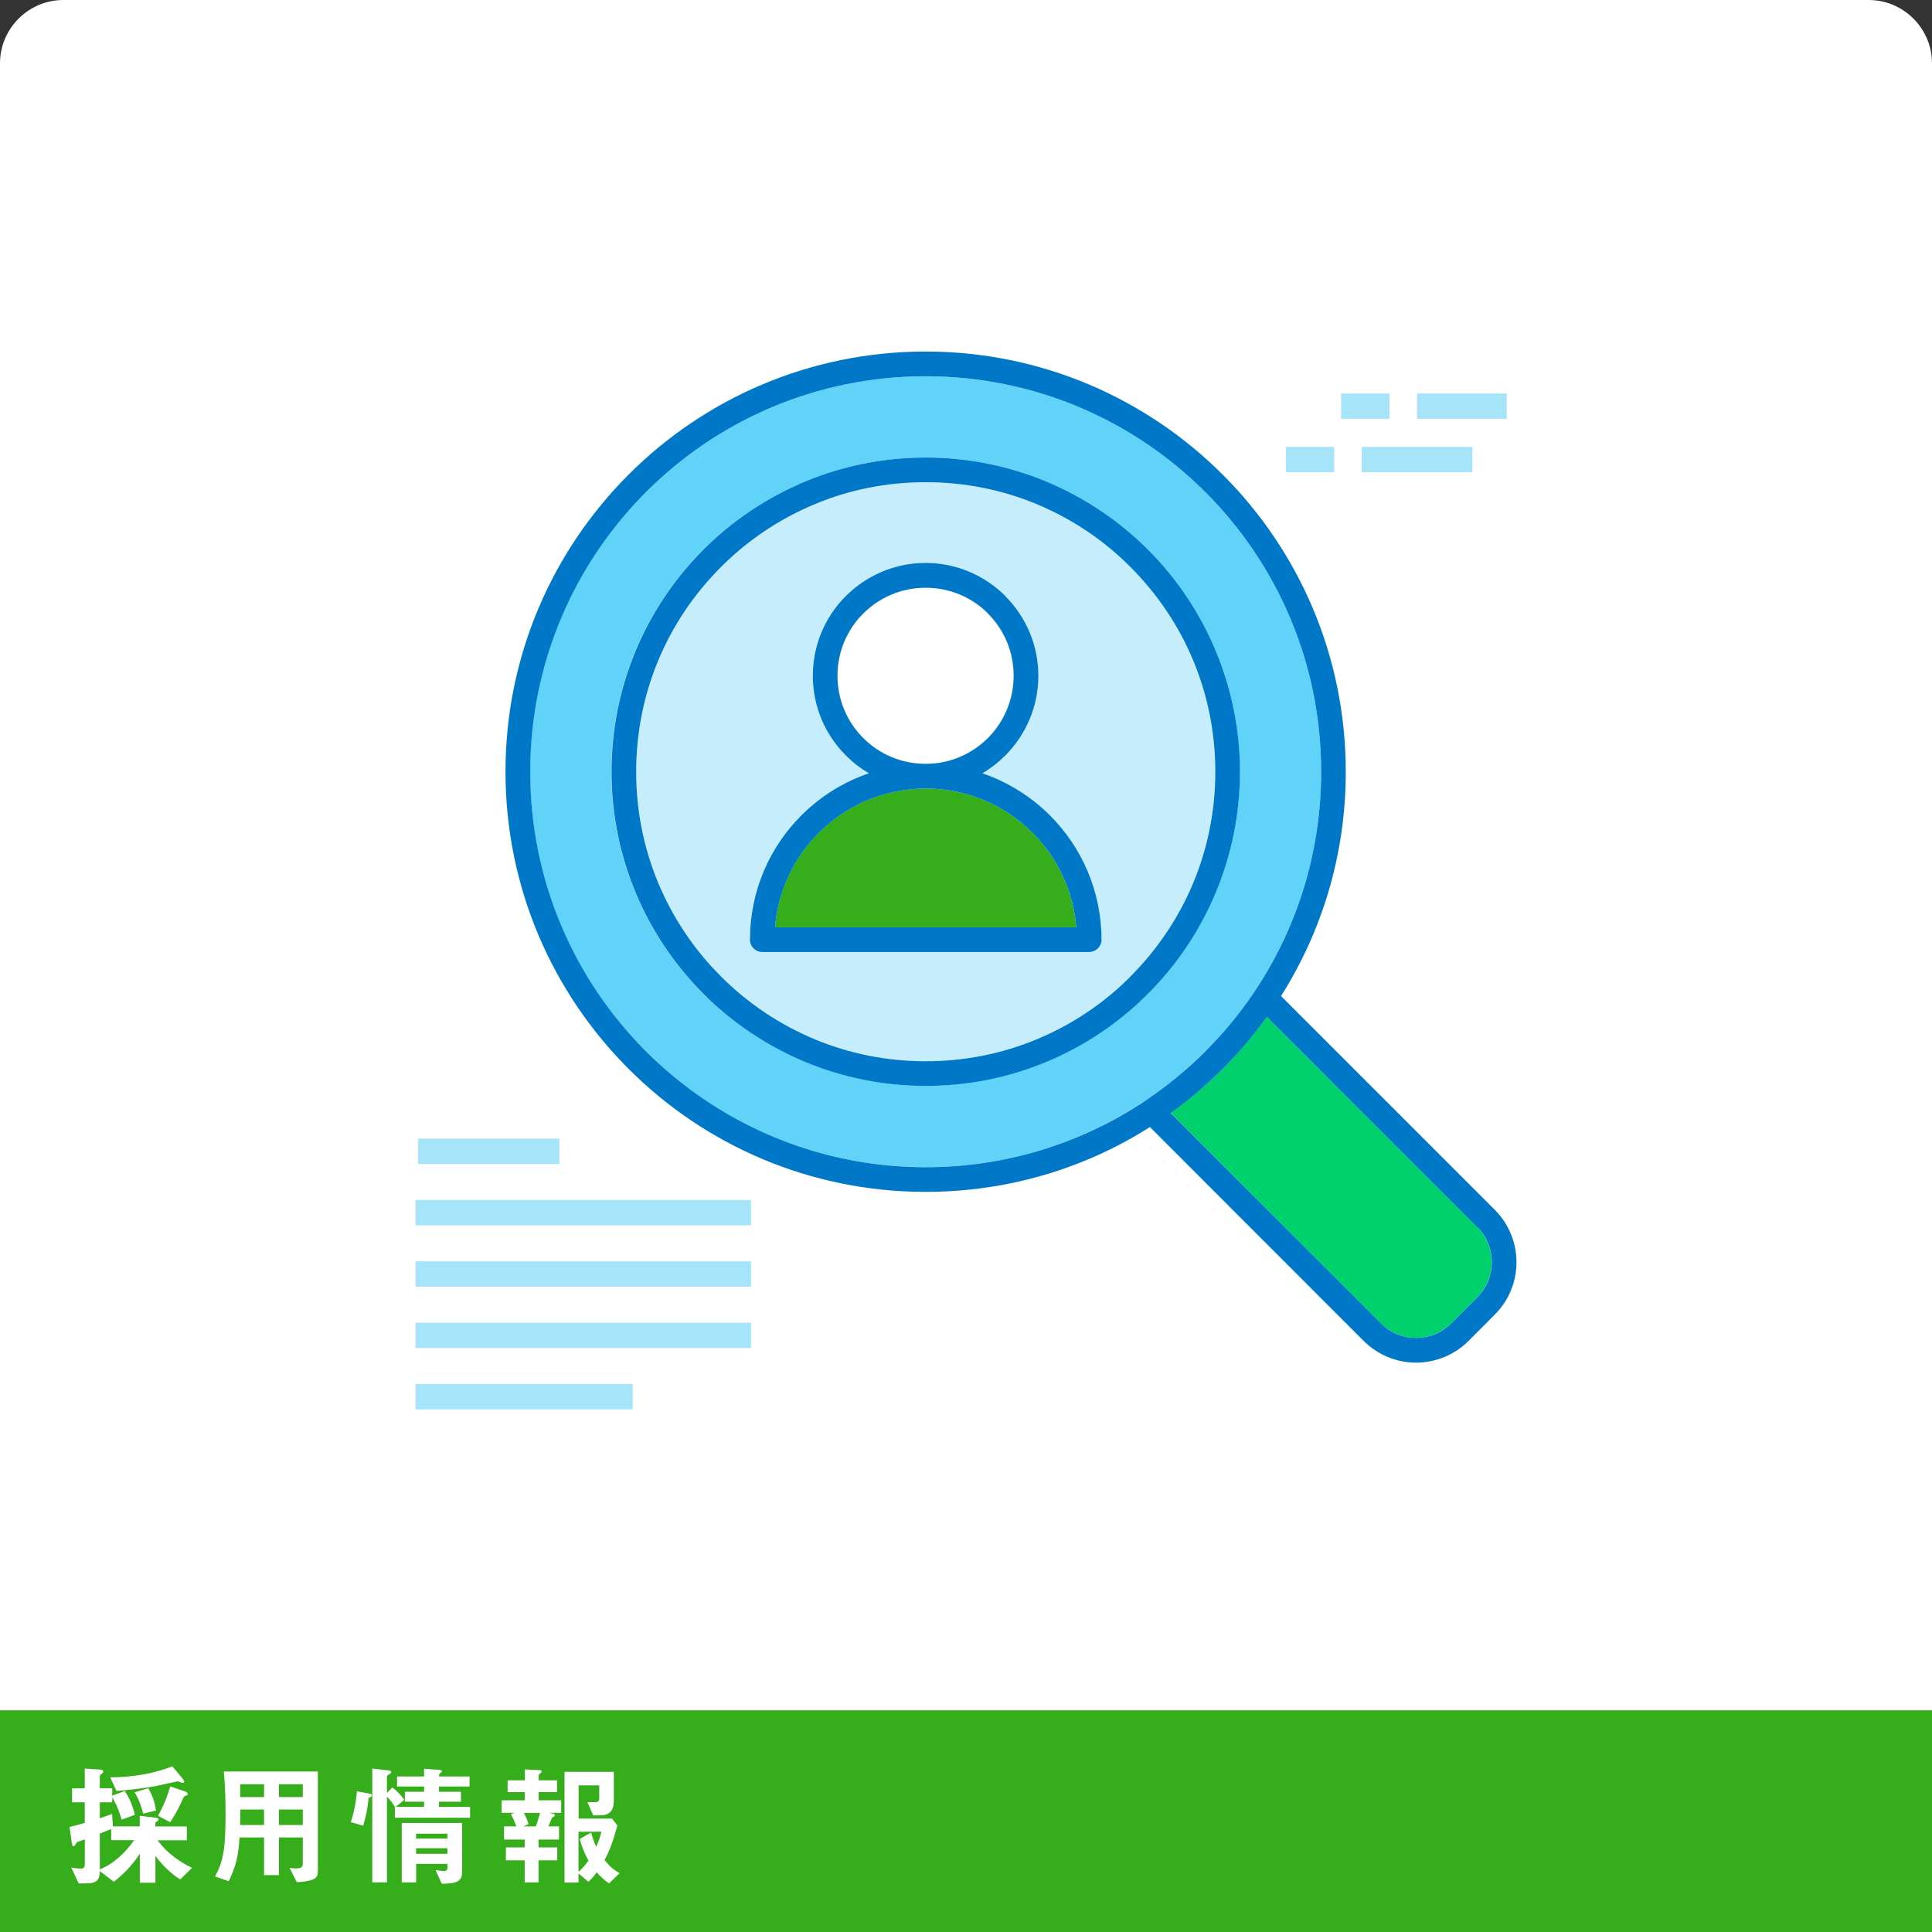 <?xml version="1.0" encoding="utf-8"?>
<!-- Generator: Adobe Illustrator 25.4.1, SVG Export Plug-In . SVG Version: 6.00 Build 0)  -->
<svg version="1.1" id="レイヤー_3" xmlns="http://www.w3.org/2000/svg" xmlns:xlink="http://www.w3.org/1999/xlink" x="0px"
	 y="0px" viewBox="0 0 289.75 289.75" style="enable-background:new 0 0 289.75 289.75;" xml:space="preserve">
<rect x="0" y="0" width="289.75" height="289.75" fill="#333333" stroke="none"/>
<style type="text/css">
	.st0{fill:#FFFFFF;}
	.st1{fill:#36AD1B;}
	.st2{fill-rule:evenodd;clip-rule:evenodd;fill:#00D16C;}
	.st3{fill-rule:evenodd;clip-rule:evenodd;fill:#61D2F8;}
	.st4{fill-rule:evenodd;clip-rule:evenodd;fill:#C6EDFC;}
	.st5{fill-rule:evenodd;clip-rule:evenodd;fill:#36AD1B;}
	.st6{fill-rule:evenodd;clip-rule:evenodd;fill:#FFFFFF;}
	.st7{fill-rule:evenodd;clip-rule:evenodd;fill:#0078C8;}
	.st8{fill:none;stroke:#A6E4FA;stroke-width:3.8;}
</style>
<g>
	<path class="st0" d="M280.25,0H9.5C4.28,0,0,4.27,0,9.5v280.25h289.75V9.5C289.75,4.27,285.48,0,280.25,0z"/>
</g>
<g>
	<rect y="256.5" class="st1" width="289.75" height="33.25"/>
</g>
<g>
	<path class="st0" d="M27.04,281.86c-1.31-0.77-2.68-2.1-3.73-3.53v4.03h-2.34V278c-1.19,1.86-2.62,3.23-3.91,4.21l-2.08-1.59
		c-0.06,1.11-0.24,1.84-2.04,1.84H11.8l-1.11-2.36c0.36,0.06,1.11,0.14,1.45,0.14c0.4,0,0.58-0.22,0.58-0.63v-3.75
		c-0.28,0.1-0.73,0.24-1.01,0.34c-0.12,0.04-0.2,0.1-0.36,0.38c-0.1,0.14-0.18,0.32-0.34,0.32c-0.12,0-0.2-0.18-0.24-0.5l-0.34-2.4
		c0.85-0.2,1.25-0.3,2.28-0.61v-3.09h-1.9v-2.1h1.9v-2.96l2.24,0.14c0.34,0.02,0.54,0.12,0.54,0.32c0,0.12-0.14,0.24-0.24,0.32
		c-0.22,0.16-0.28,0.26-0.28,0.34v1.84h1.86v1.11l1.88-0.71c0.81,1.21,1.25,2.48,1.53,3.57l-2,0.73c-0.52-1.86-1.13-2.88-1.41-3.35
		v0.75h-1.86v2.4c0.99-0.34,1.33-0.46,1.84-0.65l0.12,1.86h4.03v-1.59l2.32,0.28c0.34,0.04,0.5,0.1,0.5,0.24
		c0,0.16-0.12,0.24-0.24,0.32c-0.22,0.16-0.24,0.18-0.24,0.28v0.48h4.72V276h-4.38c1.63,2.22,3.85,3.51,5.16,4.13L27.04,281.86z
		 M16.68,275.98v-1.69c-0.75,0.32-1.31,0.54-1.71,0.69v5.38c2.28-0.93,3.99-2.72,5.14-4.38H16.68z M27.37,267.39
		c-0.1,0-0.6-0.24-0.71-0.24c-0.1,0-2.86,0.63-3.39,0.73c-1.92,0.34-3.87,0.58-5.81,0.71l-0.93-2.04c1.98,0,3.97-0.2,5.91-0.62
		c0.89-0.2,2.08-0.5,3.41-1.03l1.57,1.88c0.14,0.18,0.2,0.34,0.2,0.42C27.61,267.38,27.43,267.39,27.37,267.39z M21.48,272
		c-0.52-1.88-0.93-2.62-1.29-3.19l2.06-0.63c0.71,1.29,0.97,2.2,1.15,3.35L21.48,272z M27.91,269.3c-0.28,0.06-0.3,0.1-0.46,0.44
		c-0.48,1.03-0.93,2.04-1.92,3.55l-1.83-0.97c0.83-1.47,1.41-2.94,1.83-4.4l2.24,0.75c0.24,0.08,0.38,0.2,0.38,0.38
		C28.15,269.2,28.05,269.26,27.91,269.3z"/>
	<path class="st0" d="M44.52,282.29l-1.09-2.16c0.3,0.06,0.63,0.08,0.91,0.08c0.81,0,1.07-0.16,1.07-0.71v-3.93h-3.57v5.65H39.6
		v-5.65h-3.67c-0.2,2.94-0.56,4.34-1.63,6.57l-2.06-0.73c1.31-2.24,1.59-4.52,1.59-9.48c0-2.08-0.08-4.17-0.26-6.25h14.1v14.76
		C47.67,281.48,47.65,282.07,44.52,282.29z M39.6,267.59h-3.59c0.02,0.71,0.02,1.19,0.02,1.92h3.57V267.59z M39.6,271.38h-3.55
		c-0.02,1.73-0.04,1.92-0.04,2.32h3.59V271.38z M45.41,267.59h-3.57v1.92h3.57V267.59z M45.41,271.38h-3.57v2.32h3.57V271.38z"/>
	<path class="st0" d="M55.28,269.62c-0.12,1.51-0.42,2.9-0.81,4.19l-1.86-0.54c0.73-2.2,0.87-4.03,0.91-4.62l1.84,0.34
		c0.38,0.06,0.4,0.18,0.4,0.28C55.75,269.48,55.51,269.56,55.28,269.62z M59.22,272.61V271c-0.26-0.46-0.5-0.81-1.19-1.57v12.87
		h-2.2v-17.06l2.5,0.28c0.14,0.02,0.34,0.06,0.34,0.24c0,0.2-0.16,0.26-0.28,0.32c-0.16,0.08-0.36,0.18-0.36,0.4v2.42l0.81-0.83
		c0.62,0.46,1.33,1.15,1.79,1.88l-1.29,1.03h4.26v-0.77h-2.88v-1.49h2.88v-0.79h-4.05v-1.51h4.05v-1.15l2.42,0.18
		c0.1,0,0.26,0.08,0.26,0.16c0,0.1-0.08,0.16-0.14,0.22c-0.26,0.2-0.3,0.28-0.3,0.59h4.58v1.51h-4.58v0.79h3.29v1.49h-3.29v0.77
		h4.66v1.63L59.22,272.61L59.22,272.61z M66.25,282.51l-0.93-2.06c0.75,0.14,1.07,0.16,1.21,0.16c0.44,0,0.58-0.2,0.58-0.52v-0.56
		h-4.7v2.78h-2.16v-8.91h9.05v7.52C69.28,282.39,67.91,282.49,66.25,282.51z M67.1,275.01h-4.7v0.73h4.7V275.01z M67.1,277.19h-4.7
		v0.83h4.7V277.19z"/>
	<path class="st0" d="M82.34,271.88l0.67,0.14c0.12,0.02,0.2,0.1,0.2,0.22c0,0.14-0.12,0.2-0.42,0.36
		c-0.26,0.67-0.42,1.03-0.54,1.31h1.59v1.98h-3.07v1.17h2.8V279h-2.8v3.31h-2.08V279h-2.82v-1.94h2.82v-1.17H75.6v-1.98h1.83
		c-0.32-0.87-0.48-1.19-0.79-1.83l0.5-0.2h-1.9V270h3.47v-1.23h-2.58V267h2.58v-1.63l2.28,0.1c0.18,0,0.24,0.12,0.24,0.2
		c0,0.1-0.06,0.18-0.12,0.22c-0.2,0.16-0.32,0.26-0.32,0.36V267h2.74v1.77h-2.74V270h3.37v1.88H82.34z M78.57,271.88
		c0.4,0.79,0.58,1.25,0.69,1.69l-0.77,0.34h1.86c0.14-0.32,0.28-0.71,0.65-2.02h-2.43V271.88z M91.34,282.47
		c-0.81-0.58-1.27-1.01-1.84-1.67c-0.38,0.52-0.63,0.83-1.25,1.43l-1.49-1.27v1.37h-2.1v-16.6h7.4v4.25c0,1.75-0.75,2.28-2.2,2.28
		h-0.89l-0.87-1.98h1.23c0.32,0,0.54-0.18,0.54-0.52v-2h-3.09v4.98h5l0.81,1.03c-0.71,2.66-1.23,3.87-1.92,5.2
		c0.75,0.91,1.25,1.37,2.24,1.96L91.34,282.47z M86.76,274.71v6.01c0.58-0.5,0.95-0.91,1.49-1.67c-0.67-1.25-0.99-2.14-1.31-3.25
		l1.73-0.97c0.18,0.75,0.36,1.29,0.75,2.14c0.38-0.85,0.58-1.45,0.77-2.26H86.76z"/>
</g>
<g>
	<g>
		<path class="st2" d="M221.57,184.05l-31.58-31.56c-1.99,2.78-4.21,5.38-6.62,7.81c-2.4,2.41-5.02,4.62-7.79,6.62l31.54,31.57l0,0
			c1.46,1.42,3.34,2.15,5.24,2.15c1.9,0,3.8-0.73,5.24-2.15l3.96-3.97l0,0c1.42-1.42,2.15-3.33,2.15-5.22
			c0-1.87-0.68-3.72-2.06-5.15L221.57,184.05z"/>
		<path class="st3" d="M171.63,165.16l0.06-0.05c3.28-2.19,6.3-4.67,9.06-7.44l0.06-0.05c0.67-0.67,1.3-1.33,1.9-2.01h0.02
			c0.46-0.49,0.9-1,1.33-1.5l0.06-0.1l0.05-0.05c8.71-10.32,13.97-23.66,13.97-38.22c0-16.39-6.65-31.21-17.37-41.94
			c-10.74-10.74-25.57-17.37-41.95-17.37c-16.37,0-31.21,6.64-41.93,17.37C86.14,84.54,79.5,99.35,79.5,115.74
			c0,16.37,6.63,31.21,17.39,41.93c10.72,10.73,25.55,17.37,41.93,17.37c12.13,0,23.39-3.64,32.77-9.87l0.02-0.01l0,0L171.63,165.16
			L171.63,165.16z M156.84,72.18c5.78,2.39,10.98,5.89,15.31,10.23c4.32,4.34,7.84,9.53,10.23,15.31
			c2.29,5.56,3.56,11.64,3.56,18.02c0,6.36-1.27,12.44-3.56,18c-2.4,5.78-5.91,10.99-10.23,15.31h-0.02
			c-4.34,4.34-9.53,7.84-15.3,10.24c-5.56,2.28-11.63,3.56-18.02,3.56c-6.36,0-12.46-1.28-18.02-3.56
			c-5.77-2.41-10.98-5.9-15.31-10.24l0,0c-4.34-4.34-7.84-9.53-10.23-15.31c-2.3-5.54-3.57-11.64-3.57-18
			c0-6.38,1.27-12.46,3.57-18.02c2.41-5.78,5.89-10.97,10.23-15.31s9.55-7.84,15.31-10.23c5.56-2.3,11.65-3.56,18.02-3.56
			C145.2,68.62,151.28,69.89,156.84,72.18z"/>
		<path class="st4" d="M169.54,85.03c-4.02-4.01-8.79-7.24-14.09-9.42c-5.11-2.12-10.72-3.29-16.62-3.29
			c-5.89,0-11.51,1.17-16.61,3.29c-5.31,2.18-10.09,5.41-14.09,9.42c-4.02,4-7.24,8.79-9.44,14.09c-2.11,5.11-3.28,10.72-3.28,16.63
			c0,5.89,1.17,11.51,3.28,16.61c2.2,5.3,5.42,10.09,9.42,14.09l0,0h0.02c4,4.01,8.78,7.24,14.09,9.42
			c5.1,2.14,10.72,3.29,16.61,3.29c5.91,0,11.51-1.16,16.62-3.29c5.31-2.19,10.09-5.42,14.09-9.42l0,0l0,0
			c3.99-4.02,7.22-8.79,9.42-14.09c2.12-5.11,3.27-10.72,3.27-16.61c0-5.91-1.15-11.51-3.27-16.63
			C176.76,93.81,173.53,89.03,169.54,85.03L169.54,85.03z M138.8,84.42c4.67,0,8.9,1.89,11.95,4.96h0.02l0,0v0.02
			c3.06,3.06,4.96,7.28,4.96,11.94c0,4.67-1.9,8.9-4.96,11.96v0.02c-1.03,1.01-2.18,1.92-3.43,2.66c3.84,1.3,7.3,3.48,10.11,6.32
			c4.78,4.77,7.73,11.35,7.73,18.64c0,1.01-0.82,1.85-1.85,1.85h-49.02c-1.03,0-1.85-0.84-1.85-1.85c0-7.28,2.94-13.87,7.71-18.64
			c2.83-2.82,6.29-5,10.13-6.32c-1.25-0.74-2.41-1.65-3.44-2.66v-0.02h-0.02h-0.02c-3.06-3.07-4.94-7.3-4.94-11.96
			c0-4.65,1.9-8.9,4.95-11.95C129.91,86.33,134.13,84.42,138.8,84.42z"/>
		<path class="st5" d="M154.84,124.9c-4.07-4.09-9.71-6.62-15.94-6.64h-0.08h-0.02h-0.08c-6.22,0.02-11.84,2.55-15.93,6.64
			c-3.69,3.69-6.11,8.64-6.56,14.17h45.18C160.96,133.54,158.54,128.59,154.84,124.9z"/>
		<path class="st6" d="M148.15,91.98c-2.38-2.38-5.68-3.85-9.34-3.85c-3.64,0-6.95,1.47-9.33,3.86c-2.4,2.39-3.87,5.7-3.87,9.34
			c0,3.66,1.47,6.95,3.86,9.36h0.02c2.36,2.36,5.64,3.85,9.25,3.86h0.08h0.02H139c3.58-0.05,6.81-1.52,9.17-3.86h0.01l0,0
			c2.39-2.41,3.86-5.7,3.86-9.36s-1.48-6.97-3.86-9.34L148.15,91.98z"/>
		<path class="st7" d="M169.54,85.04c-4-4.02-8.79-7.24-14.09-9.44c-5.11-2.12-10.72-3.28-16.62-3.28c-5.89,0-11.5,1.15-16.59,3.28
			c-5.31,2.2-10.09,5.41-14.11,9.44c-4.01,4.01-7.24,8.77-9.44,14.09c-2.11,5.1-3.28,10.7-3.28,16.61s1.17,11.51,3.28,16.61
			c2.22,5.32,5.43,10.1,9.44,14.09v0.02v-0.02c4,4.01,8.8,7.24,14.11,9.44c5.1,2.12,10.7,3.28,16.59,3.28
			c5.91,0,11.51-1.16,16.62-3.28c5.32-2.2,10.11-5.43,14.09-9.42l0,0v-0.02c4-4,7.24-8.79,9.44-14.09c2.11-5.1,3.28-10.7,3.28-16.61
			s-1.17-11.51-3.28-16.61C176.78,93.81,173.54,89.05,169.54,85.04L169.54,85.04z M138.82,84.42c4.65,0,8.88,1.9,11.95,4.96l0,0
			v0.02l0.02,0.02c3.04,3.06,4.94,7.27,4.94,11.94c0,4.65-1.9,8.88-4.96,11.95l0,0c-1.03,1.03-2.17,1.92-3.43,2.66
			c3.84,1.32,7.31,3.5,10.13,6.32c4.77,4.77,7.73,11.37,7.73,18.65c0,1.01-0.84,1.84-1.85,1.84h-49.04c-1.01,0-1.84-0.82-1.84-1.84
			c0-7.29,2.94-13.89,7.71-18.65c2.82-2.82,6.27-5,10.13-6.32c-1.27-0.74-2.42-1.63-3.45-2.66l0,0v-0.02h-0.02
			c-3.06-3.07-4.94-7.28-4.94-11.94c0-4.67,1.88-8.9,4.96-11.97C129.92,86.33,134.15,84.42,138.82,84.42L138.82,84.42z
			 M148.16,91.99v0.02c2.39,2.38,3.86,5.68,3.86,9.34c0,3.64-1.48,6.95-3.86,9.34l0,0l0,0c-2.36,2.34-5.59,3.83-9.17,3.86h-0.18l0,0
			h-0.08c-3.63-0.02-6.9-1.49-9.26-3.86l0,0c-2.4-2.39-3.87-5.7-3.87-9.34c0-3.66,1.47-6.95,3.87-9.34c2.38-2.39,5.7-3.86,9.34-3.86
			C142.46,88.14,145.77,89.6,148.16,91.99L148.16,91.99z M154.84,124.9c3.71,3.69,6.13,8.66,6.57,14.17h-45.18
			c0.46-5.51,2.87-10.48,6.58-14.17c4.07-4.09,9.7-6.6,15.93-6.64h0.08l0,0h0.1C145.14,118.29,150.77,120.81,154.84,124.9
			L154.84,124.9z M192.12,149.38l32.06,32.06l0.11,0.11c2.09,2.16,3.14,4.96,3.14,7.75c0,2.85-1.08,5.68-3.25,7.85l0,0l0,0
			l-3.94,3.96c-2.17,2.15-5.02,3.25-7.86,3.25s-5.68-1.09-7.86-3.25l0,0l0,0l-32.06-32.08c-9.73,6.18-21.28,9.72-33.65,9.72
			c-17.38,0-33.16-7.05-44.54-18.45c-11.4-11.4-18.46-27.16-18.46-44.56s7.06-33.16,18.46-44.56c11.38-11.4,27.16-18.46,44.54-18.46
			c17.42,0,33.16,7.06,44.56,18.46c11.42,11.4,18.46,27.16,18.46,44.56C201.84,128.11,198.28,139.65,192.12,149.38L192.12,149.38z
			 M171.63,165.16L171.63,165.16l-0.02,0.01v0.02c-9.39,6.22-20.66,9.86-32.79,9.86c-16.37,0-31.19-6.65-41.93-17.37
			c-10.74-10.73-17.37-25.57-17.37-41.94s6.64-31.21,17.37-41.94c10.73-10.74,25.55-17.37,41.93-17.37
			c16.39,0,31.21,6.64,41.95,17.37c10.74,10.74,17.37,25.57,17.37,41.94c0,14.57-5.25,27.92-13.97,38.24l-0.03,0.03l-0.08,0.1
			c-0.43,0.51-0.87,1.01-1.32,1.5l-0.02,0.02c-0.62,0.67-1.25,1.35-1.91,2l-0.05,0.06c-2.76,2.76-5.8,5.24-9.06,7.43L171.63,165.16
			L171.63,165.16z M221.57,184.07l0.09,0.08c1.38,1.42,2.07,3.29,2.07,5.15c0,1.9-0.73,3.8-2.17,5.24l0,0l-3.96,3.96
			c-1.44,1.44-3.33,2.15-5.22,2.15c-1.9,0-3.8-0.71-5.24-2.15l0,0l-31.56-31.56c2.79-2.01,5.39-4.23,7.79-6.63
			c2.42-2.42,4.64-5.02,6.63-7.81L221.57,184.07L221.57,184.07z M156.84,72.18c5.8,2.41,10.99,5.91,15.31,10.23
			c4.34,4.34,7.84,9.53,10.23,15.31c2.29,5.56,3.58,11.64,3.58,18.02c0,6.38-1.28,12.46-3.58,18.02
			c-2.4,5.78-5.89,10.97-10.23,15.31v-0.01c-4.34,4.35-9.53,7.85-15.31,10.24c-5.54,2.3-11.63,3.56-18.02,3.56
			c-6.36,0-12.44-1.27-18-3.56c-5.78-2.41-10.99-5.9-15.31-10.23v-0.01c-4.34-4.34-7.84-9.53-10.23-15.3
			c-2.3-5.56-3.57-11.64-3.57-18.02c0-6.38,1.27-12.46,3.57-18.02c2.39-5.78,5.89-10.97,10.23-15.31
			c4.32-4.34,9.53-7.82,15.31-10.23c5.56-2.3,11.64-3.56,18-3.56C145.2,68.62,151.29,69.89,156.84,72.18z"/>
	</g>
	<g>
		<line class="st8" x1="62.71" y1="172.67" x2="83.89" y2="172.67"/>
		<line class="st8" x1="62.32" y1="181.87" x2="112.63" y2="181.87"/>
		<line class="st8" x1="62.32" y1="191.07" x2="112.63" y2="191.07"/>
		<line class="st8" x1="62.32" y1="200.27" x2="112.63" y2="200.27"/>
		<line class="st8" x1="62.32" y1="209.47" x2="94.88" y2="209.47"/>
	</g>
	<g>
		<g>
			<g>
				<line class="st8" x1="204.23" y1="68.92" x2="220.81" y2="68.92"/>
				<line class="st8" x1="212.52" y1="60.91" x2="225.97" y2="60.91"/>
				<line class="st8" x1="201.13" y1="60.91" x2="208.38" y2="60.91"/>
				<line class="st8" x1="192.84" y1="68.92" x2="200.09" y2="68.92"/>
			</g>
		</g>
	</g>
</g>
</svg>
